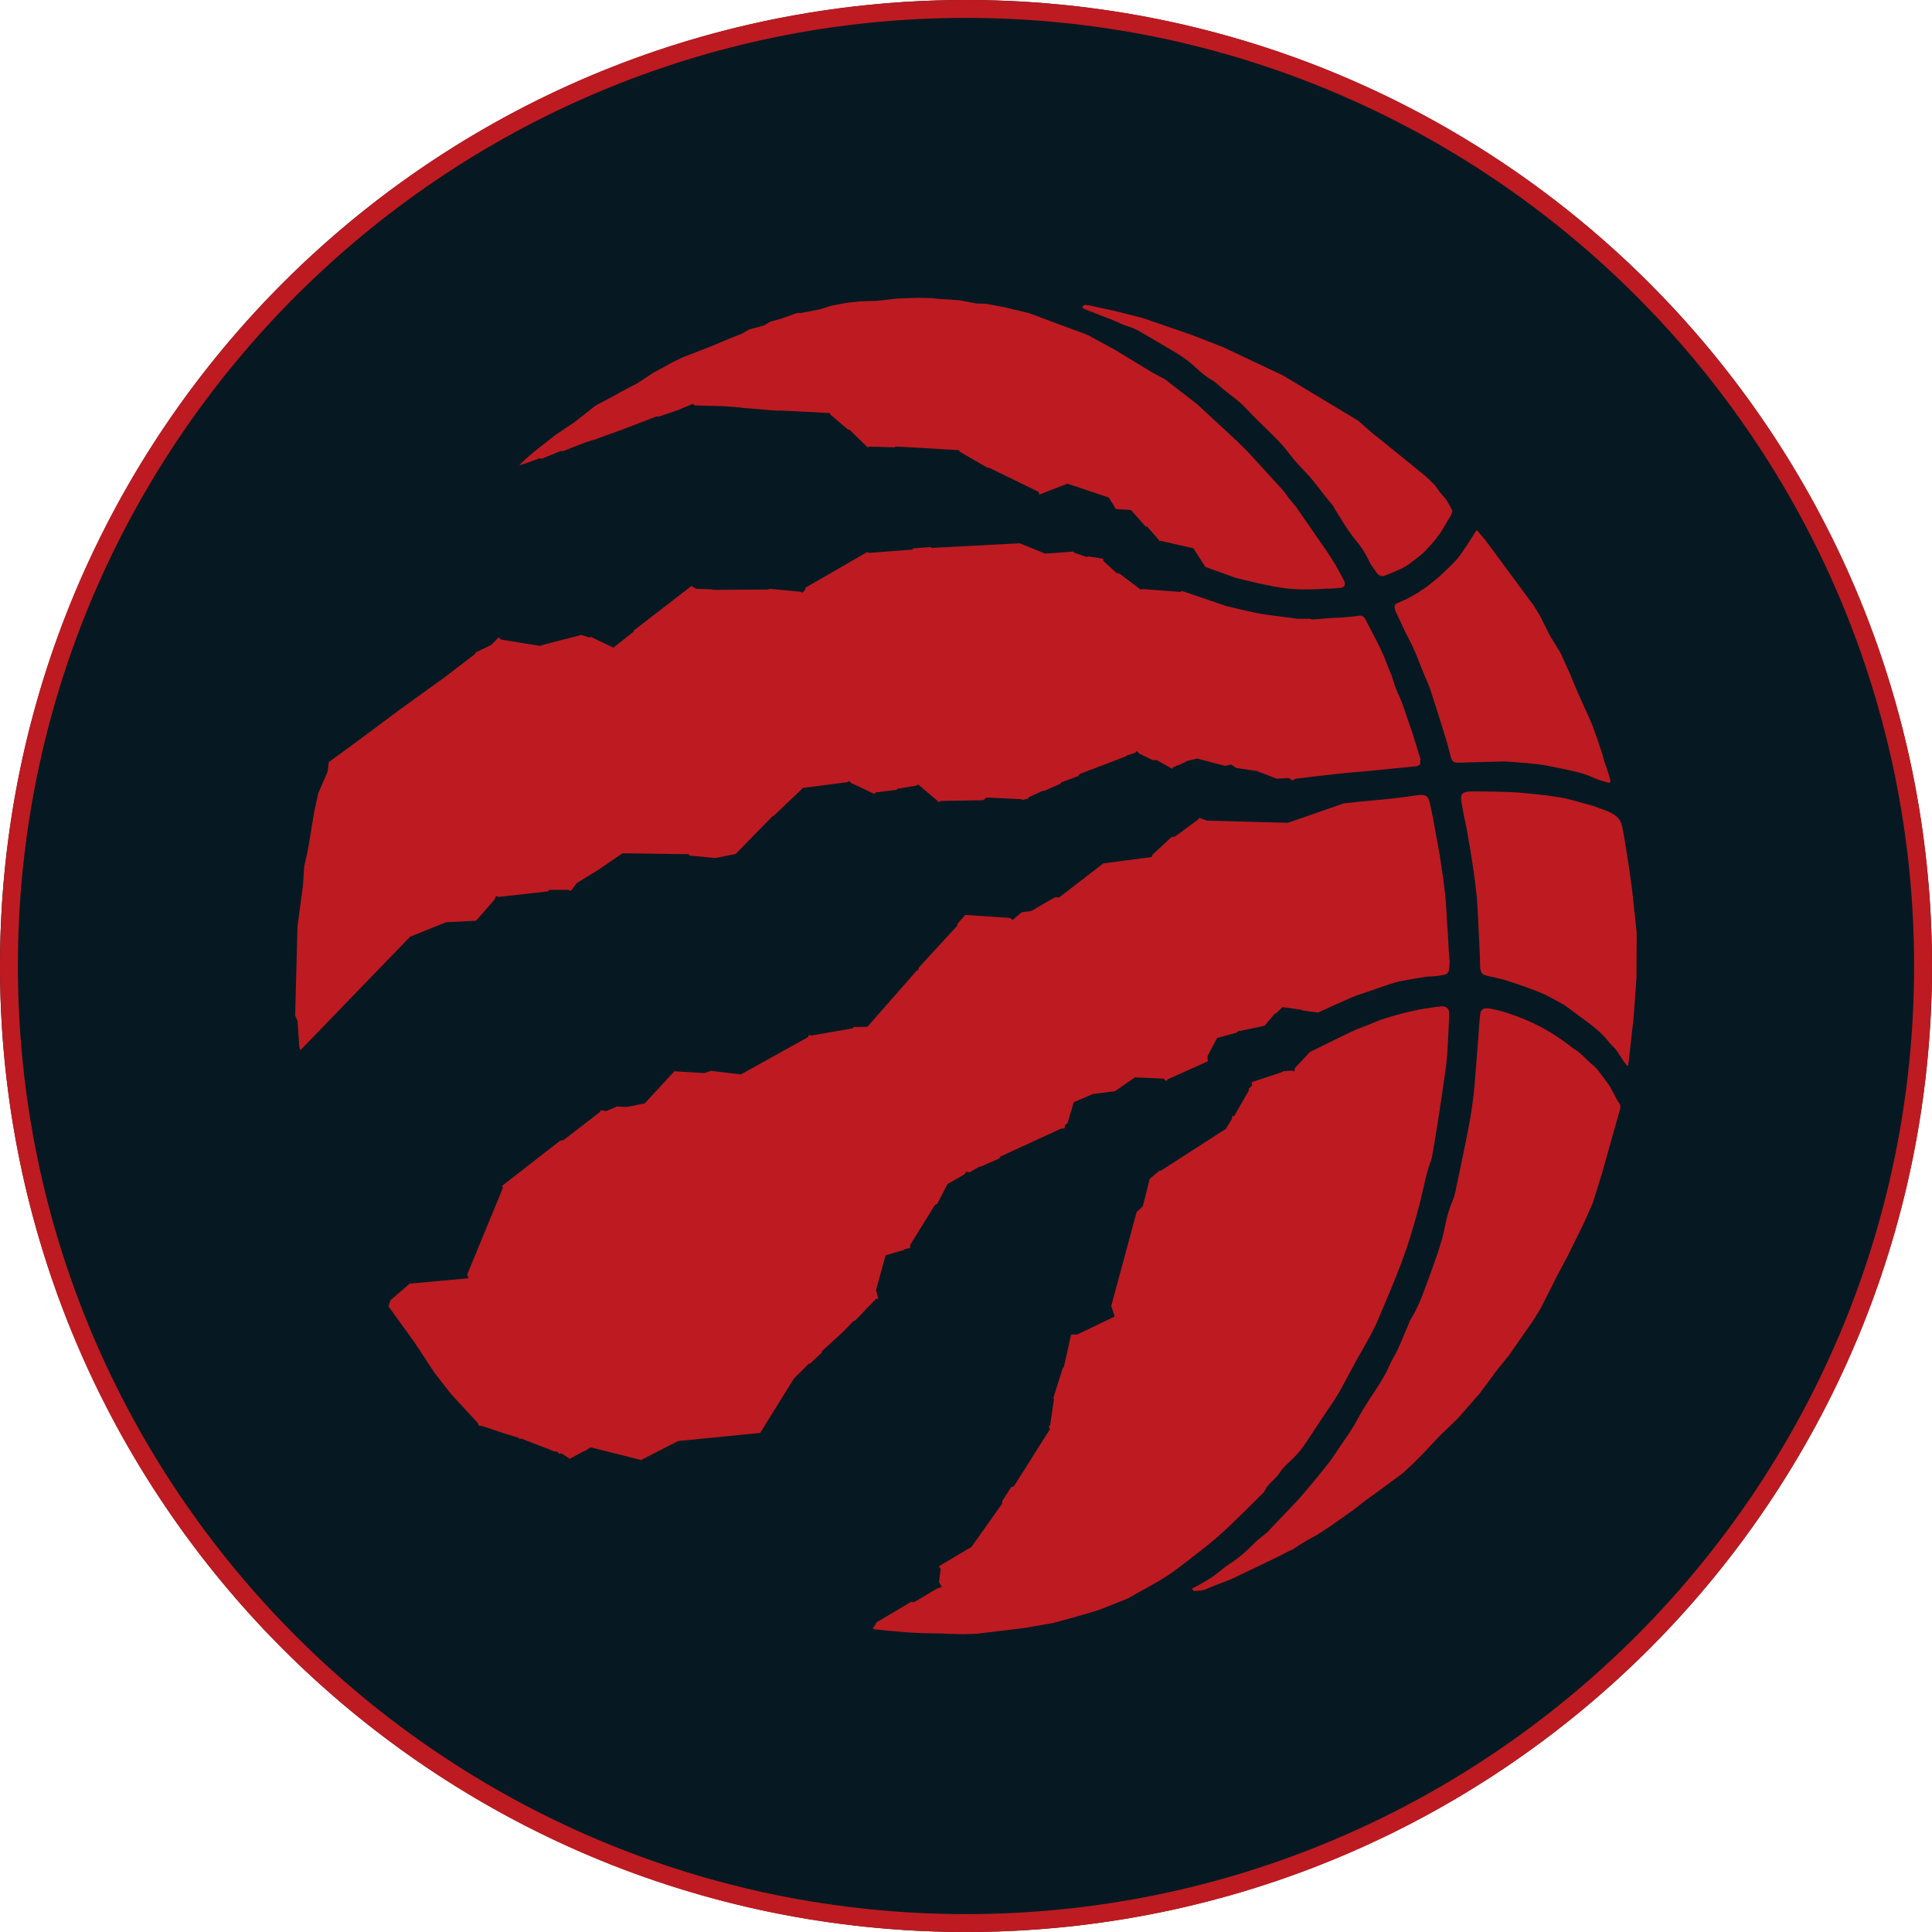 <svg viewBox="0 0 216 216" xmlns="http://www.w3.org/2000/svg" data-sanitized-data-name="Layer 1" data-name="Layer 1" id="Layer_1">
  <defs>
    <style>
      .cls-1 {
        fill: #061922;
      }

      .cls-1, .cls-2 {
        stroke-width: 0px;
      }

      .cls-2 {
        fill: #bd1b21;
      }
    </style>
  </defs>
  <circle r="108" cy="108" cx="108" class="cls-1"></circle>
  <path d="M108,2c58.45,0,106,47.55,106,106s-47.55,106-106,106S2,166.45,2,108,49.55,2,108,2M108,0C48.35,0,0,48.35,0,108s48.35,108,108,108,108-48.35,108-108S167.65,0,108,0h0Z" class="cls-2"></path>
  <g>
    <path d="M133.23,177.56c.12.14.2.33.27.32.39-.01,1.17-.14,1.17-.14l.77-.33,2.19-.85s5.46-2.6,5.47-2.62c.02-.02.96-.51.96-.51l.5-.22.59-.4.97-.59,1.15-.63,1.48-.97,2.58-1.82,1.26-.99,1.81-1.31,1.65-1.22.78-.57,1.08-1.01,1.14-1.13,1.82-1.95,2.12-2.04,2.46-2.82,1.34-1.8.47-.65,1.44-1.78,2.81-4.04.8-1.33,1.88-3.72,1.08-2.02,1.82-3.7.99-2.24,1.07-3.44s1.26-4.55,1.95-6.93c.08-.27.11-.52-.06-.76-.39-.55-.68-1.25-1.04-1.86-.19-.32-.47-.64-.64-.9-.18-.27-.66-.87-.84-1.09-.2-.24-.44-.43-.68-.62-.59-.55-1.1-1.1-1.6-1.45-.24-.13-.45-.3-.66-.46-1.53-1.18-3.08-2.12-4.83-2.88-.72-.31-1.48-.58-2.24-.85-.53-.18-1.38-.38-1.94-.48-.32-.06-.58-.06-.83.1-.24.17-.25.54-.29.9-.1.94-.14,1.99-.22,2.94-.09.99-.16,1.97-.24,2.96-.08.89-.12,1.79-.23,2.67-.14,1.17-.31,2.34-.53,3.51-.41,2.17-.88,4.33-1.33,6.5-.13.6-.21,1.21-.44,1.77-.4.92-.69,1.86-.87,2.84-.4,2.06-1.15,4-1.85,5.94-.58,1.59-1.14,3.21-2.04,4.65-.07.1-.1.22-.14.31-.43,1-.83,2.01-1.28,3-.29.64-.7,1.23-.97,1.88-.34.81-.81,1.56-1.27,2.29-.76,1.17-1.55,2.32-2.21,3.55-.45.87-.98,1.67-1.54,2.46-.15.21-.28.41-.42.61-.45.67-.87,1.36-1.37,1.98-.95,1.21-1.94,2.41-2.95,3.58-.62.74-1.32,1.41-1.98,2.12-.61.64-1.2,1.28-1.81,1.91-.13.14-.29.24-.44.37-.36.3-.75.59-1.08.93-.78.78-1.59,1.54-2.52,2.15-.4.27-.8.53-1.16.84-.98.84-2.08,1.47-3.31,2.1" class="cls-2"></path>
    <path d="M181.99,119.17s.05-.06.06-.15c.02-.18.06-.52.06-.52l.53-4.74.32-4.44.02-4.42v-.68s-.54-5.01-.54-5.01c0,0-.61-4.5-1.08-6.82-.17-.81-.68-1.24-1.34-1.56-.22-.11-.46-.22-.71-.3-.49-.15-1.03-.4-1.52-.52-1.13-.29-2.2-.66-3.34-.85-1.34-.23-2.72-.37-4.08-.5-1.12-.1-2.24-.14-3.37-.16-.9-.01-1.43-.02-2.33-.02-.48,0-.99.02-1.21.31-.21.3-.06.83.02,1.37.17,1.09.35,1.64.54,2.72.54,3.21,1.12,6.42,1.23,9.69.06,1.47.14,2.93.21,4.4.01.41.01.68.02,1.1,0,.25.07.53.19.71.13.2.33.23.57.31.29.09.55.11.83.18.28.08.81.18,1.16.29,1.3.42,2.68.88,3.95,1.4.89.36,1.72.87,2.59,1.33.1.04.2.11.29.19.5.37,1.01.75,1.51,1.12,1.18.87,2.4,1.71,3.3,2.89.17.23.38.44.59.63.35.31.94,1.44,1.38,1.95.07.09.14.11.18.11" class="cls-2"></path>
    <path d="M148.52,65.82c.45-.02.85-.04,1.2-.08.26-.02.49-.04.61-.31.12-.27-.09-.55-.15-.67-.09-.22-.95-1.74-.95-1.74l-.83-1.3-3.52-5.08-.73-.87-.68-.92-1.16-1.27-2.85-3.12-1.23-1.21-4.41-4.08-3.61-2.79-1.31-.69-4.26-2.59-2.97-1.61-.57-.24-2.42-.88-3.59-1.35-.28-.07-1.16-.28-.31-.06-1.01-.26-2.14-.39-1.02-.03-1.9-.36-2.28-.15-.8-.09-1.44-.03-2.39.07-2.37.27-1.83.05-1.61.18-1.66.33-1.26.39-2.04.4h-.46s-1.9.67-1.9.67l-1.13.31-.69.42-1.67.45-.8.47-1,.39-2.47,1.03-3.14,1.22-1.04.5-2.19,1.19-1.91,1.25-1.79.93-.64.37-1.95,1.03-.32.2-2.22,1.75-1.84,1.24-.36.24-2.09,1.64-.75.63s-1.12.96-1.15,1.09l.79-.24s1.44-.53,1.46-.52c.03.01.28.02.28.02l2.06-.84h.3l2.26-.89s1.18-.4,1.18-.37,1.2-.44,1.2-.44l1.68-.6,4.06-1.55.37-.02,2.08-.72,1.65-.68.24.17s3.15.08,3.19.08l2.02.16.07.03,4.1.33.05-.04,5.66.29.03.14,2.01,1.72h.15s2.04,1.98,2.04,1.98l.19-.09,2.82.08.14-.09,7.08.41.04.16,3.15,1.82.14-.02,5.57,2.71.04.3,3.16-1.23,4.63,1.56.78,1.28,1.7.11,1.63,1.85h.17s1.32,1.51,1.32,1.51l.02.09h.18l3.65.83,1.34,2.08,3.38,1.22s3.63.93,5.48,1.16c1.65.22,3.61.13,4.89.04" class="cls-2"></path>
    <path d="M180.04,87.26c-.11-.54-.49-1.62-.49-1.62l-.21-.59-.19-.72-.6-1.79-.56-1.56-1.73-3.86-.79-1.91-.99-2.19-1.19-1.94-.28-.56-.79-1.59-.73-1.2-.31-.42-5.06-6.85s-.49-.58-.73-.87c-.12-.15-.15-.27-.31-.27-.01,0-.03.01-.04.01,0,0-1.56,2.54-2.21,3.26-.65.71-1.95,1.91-1.95,1.91,0,0-1.1.9-1.29,1.04-.19.14-1.02.7-1.02.7l-1.16.66s-.87.4-1.01.46c-.14.06-.31.12-.4.23-.08.12-.11.2-.07.4.03.15.07.31.15.45.46.97.89,1.98,1.4,2.93.78,1.42,1.26,2.94,1.9,4.42.22.49.43.98.59,1.48.43,1.31.83,2.63,1.25,3.93.17.58.36,1.16.54,1.75.17.58.3,1.17.47,1.76.09.4.36.57.75.56.38,0,.76-.01,1.14-.03,1.35-.04,2.7-.08,4.07-.11.39,0,3.09.24,3.09.24,0,0,.97.1,1.44.18,1.02.19,2.05.42,3.08.64.86.18,1.75.47,2.55.84.39.18.82.29,1.25.42.13.04.34.07.38.05.03-.01.08-.16.07-.23" class="cls-2"></path>
    <path d="M162.34,57.04c-.04-.19-.4-.74-.4-.74l-.26-.46-.73-.84-.49-.71-.92-.91s-.2-.18-.3-.26c-1.62-1.31-4.84-3.92-4.85-3.93,0,0-.89-.7-.89-.7l-1.67-1.47-8.38-5.04-6.62-3.13s-3.51-1.38-3.51-1.37c0,0-1.28-.45-1.29-.45-.02,0-4.32-1.49-4.32-1.49l-3.05-.77-2.96-.64-.46-.05-.26.26.12.13s.3.15.44.2c.91.37,1.84.7,2.76,1.07.6.24,1.17.56,1.78.74.43.13.82.28,1.2.5,1.41.81,2.8,1.63,4.2,2.46.83.5,1.61,1.08,2.32,1.76.55.5,1.11.98,1.77,1.34.29.15.54.42.8.64.14.12.29.24.44.37.82.68,1.71,1.26,2.44,2.05.78.84,1.59,1.64,2.42,2.43.77.77,1.56,1.51,2.22,2.37.55.71,1.11,1.41,1.75,2.05,1.21,1.2,2.14,2.63,3.25,3.91.14.15.22.36.34.54.71,1.12,1.36,2.29,2.21,3.33.6.72,1.15,1.48,1.54,2.34.24.52.6.98.92,1.45.18.28.5.41.67.4.16-.02.47-.15.47-.15l.59-.24s.78-.34,1.05-.46c.25-.13.78-.42.97-.59.19-.17.98-.72,1.43-1.12.43-.41,1.34-1.46,1.34-1.46l.65-.87,1.11-1.86s.22-.42.18-.62" class="cls-2"></path>
    <path d="M158.84,84.96c-.45-1.4-.8-2.72-1.3-4.09-.41-1.13-.72-2.29-1.26-3.37-.31-.65-.48-1.36-.72-2.04-.13-.34-.3-.66-.42-1.01-.62-1.76-1.45-3.18-2.29-4.83-.04-.1-.08-.16-.16-.32-.08-.15-.15-.29-.36-.41-.21-.12-.39-.04-.76,0-.71.08-1.62.17-1.99.17-.34,0-1.75.11-2.87.2l-.26-.08h-1.37l-3.62-.47c-1.32-.19-4.36-.95-4.36-.95l-2.22-.76-2.73-.93-.21.11-4.27-.33-.13.08-2.4-1.82-.28-.02-1.49-1.35-.06-.28-1.66-.25-.15.07-1.36-.47-.15-.14-3.14.23-2.84-1.16-9.84.52-.16-.1-1.86.15-.19.14-4.84.37-.13-.12-6.91,3.99-.08.29-.31.29-.17-.11-3.47-.33-.19.08-6.14.04-.13-.06-1.76-.06-.53-.31-6.44,4.97-.02.13-2.26,1.79-2.52-1.2-.15.07-.93-.28s-4.64,1.17-4.6,1.21c.05.02-4.33-.7-4.33-.7l-.31-.24-.82.84-1.73.83-.04.15-3.46,2.65-4.91,3.54-5.53,4.11-2.49,1.82-.13,1.06-1.05,2.42-.45,2.09-.7,4.22-.41,1.82-.15,2.19-.61,4.55-.26,9.98.27.6.18,2.74s.05.48.15.5c.01.01.01,0,.01.01l12.24-12.66,4.01-1.62,3.37-.17,2.04-2.34.2-.43.25.11,5.51-.62.23-.17h2.06l.31.11.66-.87,2.46-1.52,2.64-1.81,7.42.1.05.15,2.91.28,2.27-.45,4.16-4.25h.08s3.3-3.14,3.3-3.14l4.97-.64.19-.13.22.22,2.58,1.22.19-.17,2.28-.28.12-.12,2.14-.36.19-.12,2.34,1.99.13-.15,4.77-.08.41-.3,3.84.18.21.08.59-.15.1-.17,1.53-.69h.18s1.77-.78,1.77-.78l.14-.17,1.89-.71.14-.22,5.24-2,.04-.08.92-.29.2-.21.26.29,1.52.74h.47s1.69.96,1.69.96l.13-.16.52-.25.05.02.85-.4.04-.06,1.22-.29,3.13.82.66-.15.57.38,2.3.34,2.25.87s1.3-.09,1.31-.09c.02,0,.43.28.43.28l.33-.19s4.43-.56,6.65-.74c1.44-.11,2.88-.26,4.33-.41.81-.08,1.63-.15,2.44-.24.44-.05.66-.23.5-.73" class="cls-2"></path>
    <path d="M162.08,107.69c0-.31-.06-.5-.07-.8-.05-.85-.09-1.71-.14-2.56-.01-.29-.05-.57-.07-.86-.07-1.06-.1-2.12-.2-3.19-.14-1.35-.33-2.68-.54-4.02-.15-1.03-.36-2.08-.54-3.1-.2-1.08-.37-2.07-.61-3.14-.23-1.09-.47-1.24-1.59-1.1-.09.01-.18.02-.28.04-.41.08-.99.15-1.41.2-2.18.28-4.23.39-6.4.66l-6.24,2.17-9.01-.24-.98-.32v.16s-2.66,1.96-2.66,1.96l-.37.04-2.1,1.95-.12.28-5.4.71-4.93,3.8h-.51s-2.63,1.53-2.63,1.53l-1.04.12-1.02.87-.27-.22-5.03-.34-.87.98.02.17-4.35,4.74-.04.27-.17.04-5.54,6.31-1.52.02-.12.15-4.55.79-.35-.02s-.09.21-.11.22c-.03.01-7.49,4.16-7.49,4.16l-3.36-.4-.72.25-3.35-.2-3.32,3.59-1.98.4-1.12-.05-1.18.5-.7-.08.04.14-4.14,3.2-.39.07-6.45,5.02.05.29-3.98,9.65.16.41-6.58.6-2.16,1.86-.21.69,2.94,4.07,2.17,3.31,1.86,2.39,3.04,3.3s.02.23.08.25c.05.03.4.04.42.06.02.01,1.82.61,1.83.62,0,.01,2.24.7,2.24.7,0,0,.03.11.05.11.01,0,.22-.03.22-.03l3.72,1.44h.28s.2.23.2.23h.33s.88.59.88.59l1.56-.85h.07s.7-.44.7-.44l5.64,1.42,4.14-2.12,9.18-.91,3.76-6.06c.6-.59,1.67-1.68,1.67-1.68h.14s1.29-1.21,1.32-1.23c.01-.02,0-.16,0-.16l2.37-2.16,1.1-1.15s.25-.15.28-.15c.03,0,1.27-1.32,1.27-1.32l1.03-1.06.27-.05-.26-.94,1.07-3.89,2.06-.61.08-.08.61-.14v-.34s2.78-4.48,2.78-4.48l.25-.12,1.14-2.2,1.87-1.07.25-.31.37.06s1.09-.65,1.12-.64h.13l2.03-.89.17-.24,6.74-3.1.4-.04.08-.37.26-.2.7-2.35,2.13-.92,2.47-.31,2.24-1.55,3.2.14.31.27.17-.2,4.46-2-.03-.58,1.08-2.04,2.19-.59.11-.14,3-.63,1.15-1.36.14-.03s.7-.68.71-.69c.02,0,2.07.28,2.07.28l.11.08,1.12.16.7.08s3.03-1.42,4.31-1.91c.53-.2,1.06-.34,1.55-.52.7-.25,1.4-.5,2.1-.73.36-.12.7-.2,1.05-.31l1.41-.26,1.64-.27,1-.06s.49-.06.67-.09c.18-.04.46-.04.68-.22.22-.2.21-.4.24-.58.02-.19.02-.29.02-.56" class="cls-2"></path>
    <path d="M162,113.59c.01-.24.05-.63-.15-.84-.18-.2-.44-.24-.6-.24s-.94.1-.94.1l-1.31.2c-.15.02-.29.04-.44.08-.78.18-1.57.34-2.34.56-.85.25-1.73.48-2.54.84-.86.38-1.83.69-2.69,1.1-.31.15-3.21,1.56-4.53,2.22l-1.69,1.8-.06.39-.22-.1-1.06.06-.06.09-3.43,1.14.03.38-.36.35v.22s-1.62,2.83-1.62,2.83h-.22s-.03.31-.03.31c0,0-.33.53-.69,1.13l-7.26,4.67h-.15s-1.1.91-1.1.91l-.77,3.06-.7.68-2.83,10.47.38,1.19-4.19,2.01h-.68l-.81,3.65-.13.11-1.04,3.32.06.18-.42,2.85-.16.2.14.27-4.04,6.39-.3.09-.99,1.55-.03.31s-3.43,4.85-3.43,4.84c0-.02-3.63,2.15-3.63,2.15l.2.31s-.19,1.47-.19,1.47l.32.54-.51.16-2.63,1.55-.28-.06-3.85,2.28-.46.72c0,.06,1.51.22,1.51.22l2.49.21,1.71.08,1.97.03.92.04,1.49.04,1.48-.04,5.39-.65,3.21-.56,2.42-.66,2.63-.77,3.35-1.33.24-.14.94-.54s2.7-1.43,3.93-2.35c2.08-1.58,4.19-3.14,6.09-4.94.65-.62,1.29-1.24,1.93-1.87.61-.61,1.21-1.22,1.83-1.82.1-.11.24-.21.29-.34.2-.5.59-.84.96-1.2.25-.27.51-.52.71-.83.41-.65,1.02-1.12,1.56-1.66.43-.43.83-.91,1.17-1.4.63-.91,1.23-1.84,1.83-2.76.81-1.23,1.7-2.42,2.39-3.71.74-1.38,1.47-2.76,2.25-4.12.65-1.15,1.33-2.32,1.84-3.54.85-2.03,1.72-4.04,2.5-6.08.83-2.18,1.49-4.41,2.08-6.66.45-1.68.7-3.4,1.32-5.03.08-.22.12-.45.15-.66.24-1.38.47-2.74.68-4.12.21-1.3.39-2.6.58-3.9.12-.89.27-1.77.35-2.66.1-1.23.16-2.47.21-3.71,0-.13.02-.41.02-.41,0,0,0-.39.02-.62" class="cls-2"></path>
  </g>
</svg>